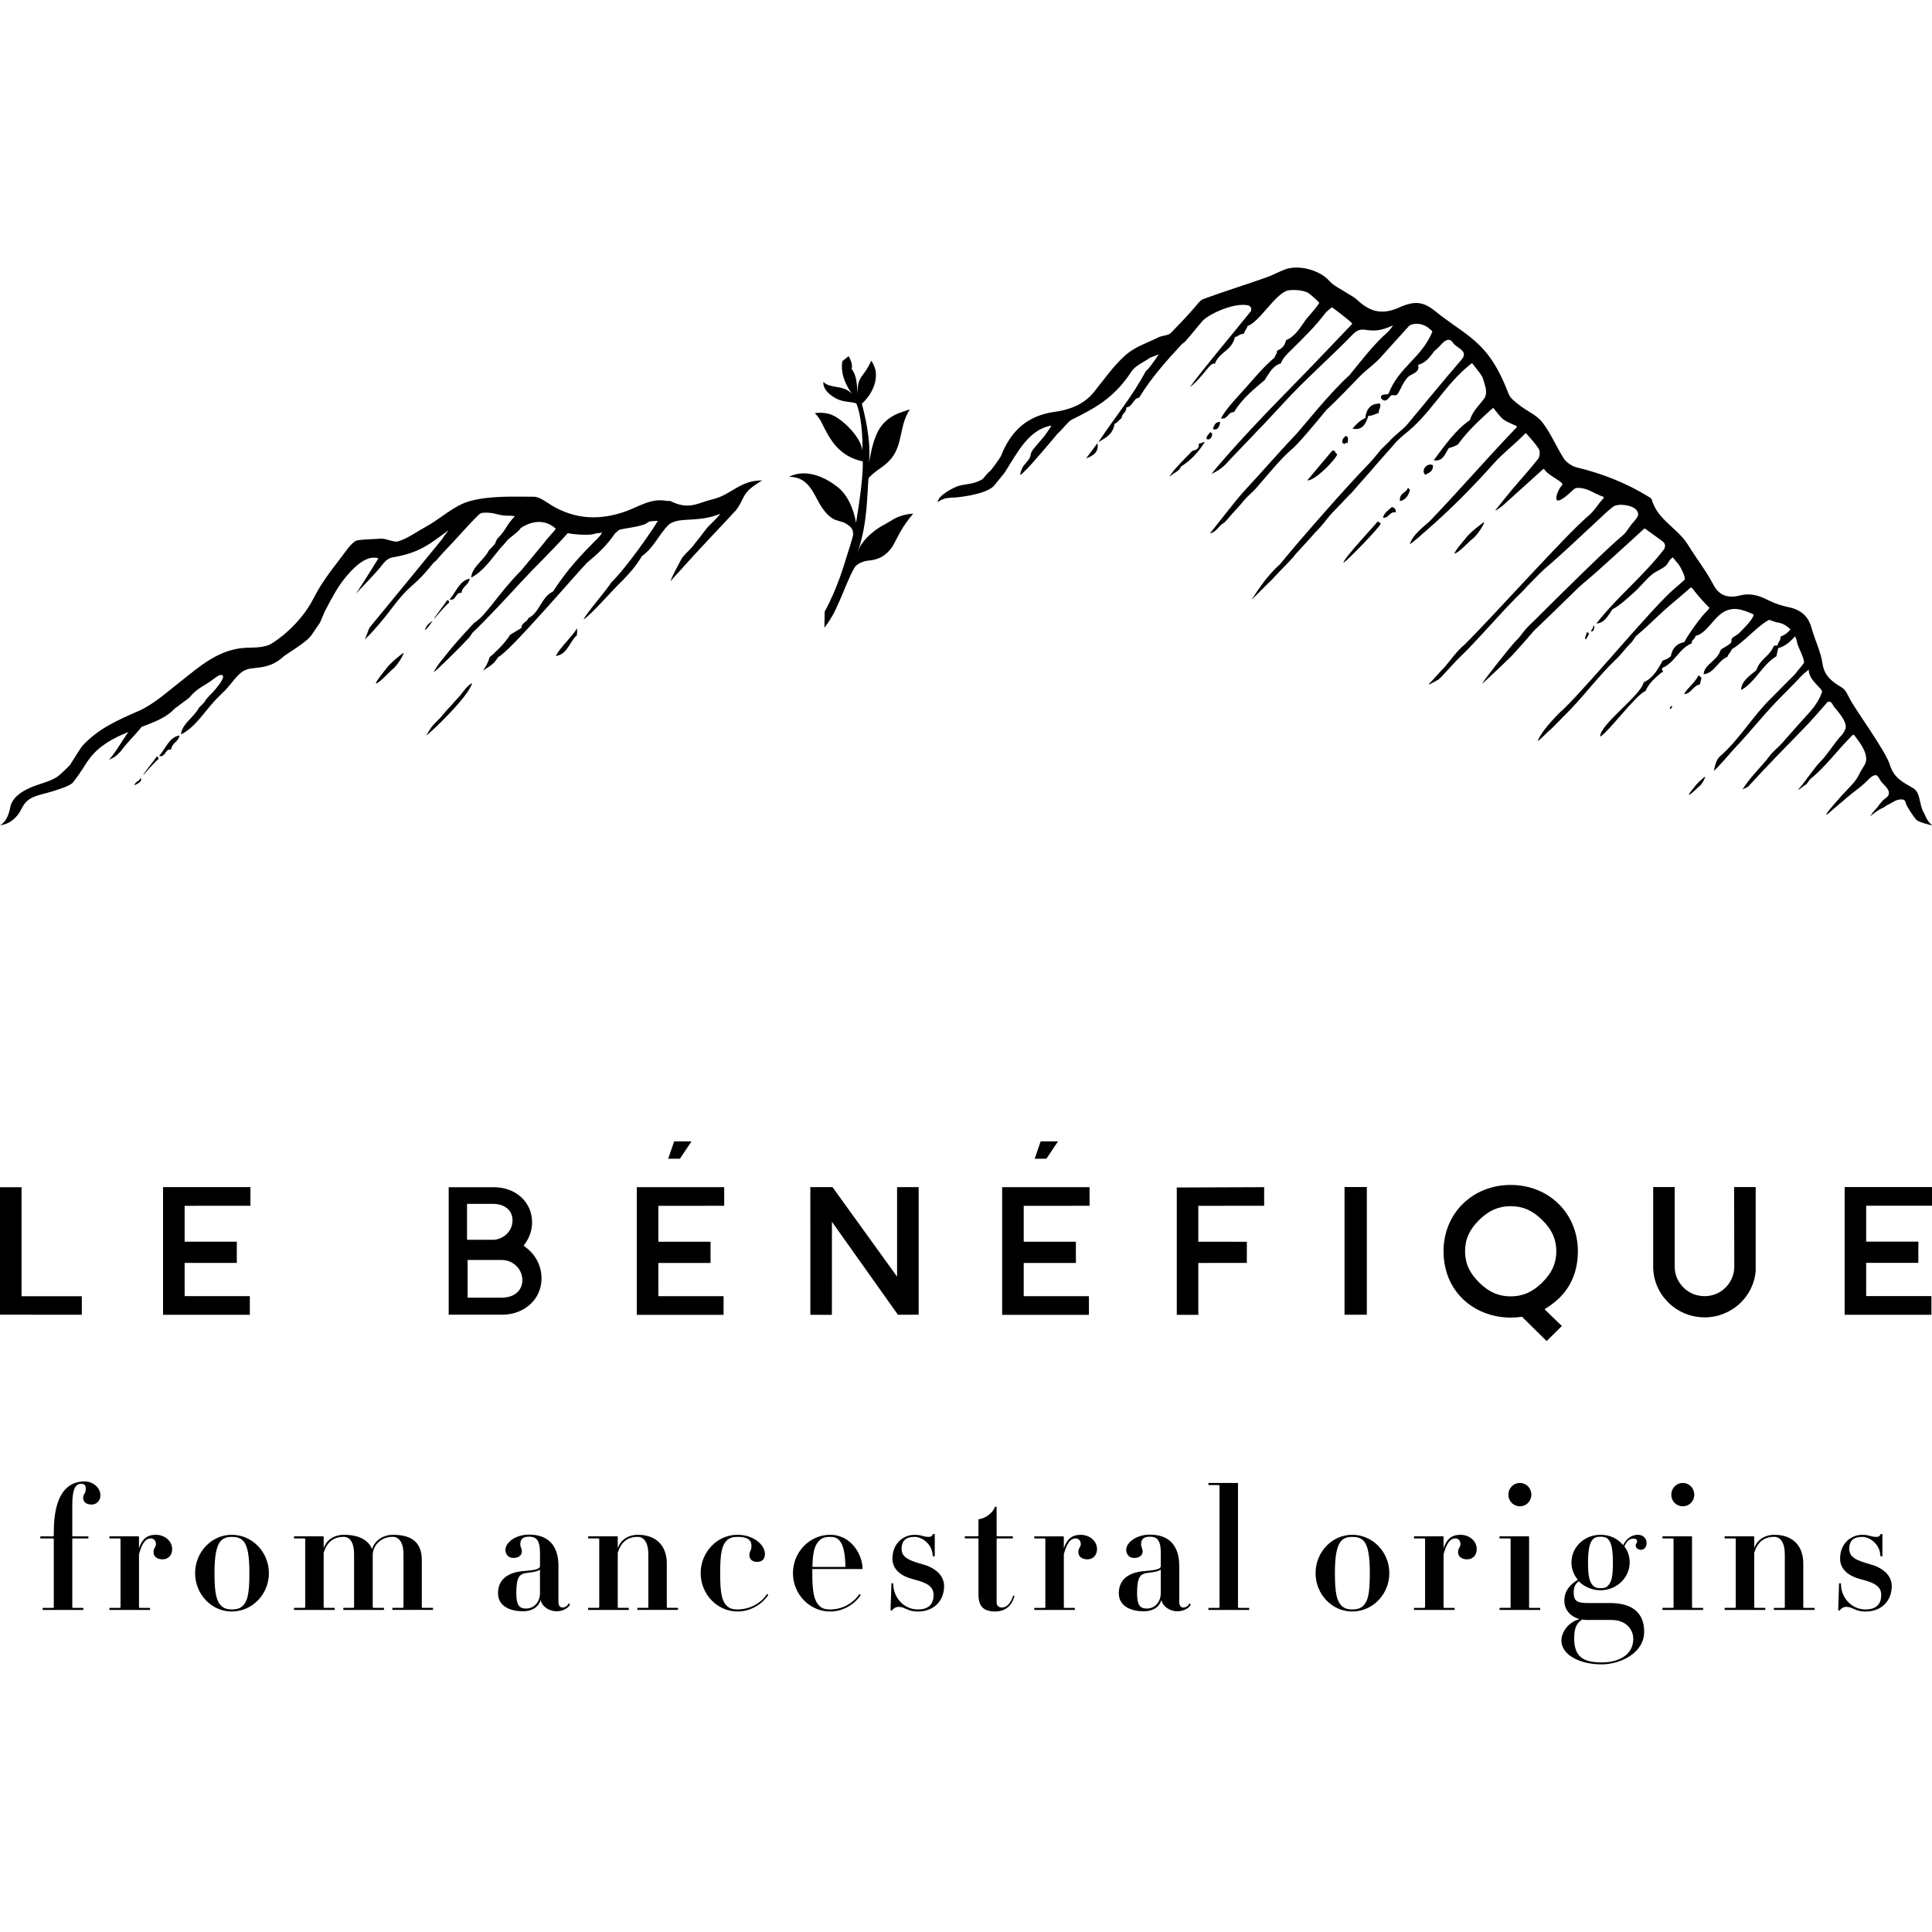 <?xml version="1.0" encoding="utf-8"?>
<svg width="96px" height="96px" viewBox="0 0 96 96" version="1.1" id="elements" xmlns="http://www.w3.org/2000/svg" xmlns:xlink="http://www.w3.org/1999/xlink" x="0px" y="0px" enable-background="new 0 0 96 96" xml:space="preserve"><g><g><g>
	<path fill-rule="evenodd" clip-rule="evenodd" d="M19.494,33.264c0.257-0.18,0.584-0.777,0.559-0.823c-0.102,0.049-0.741,0.569-0.889,0.821c-0.008,0.005-0.517,0.631-0.486,0.695C18.836,33.966,19.398,33.33,19.494,33.264z"/>
	<path fill-rule="evenodd" clip-rule="evenodd" d="M84.224,39.073c-0.005,0.003-0.324,0.379-0.306,0.418c0.097,0.008,0.448-0.374,0.508-0.413c0.159-0.107,0.323-0.461,0.308-0.49C84.671,38.617,84.318,38.921,84.224,39.073z"/>
	<path fill-rule="evenodd" clip-rule="evenodd" d="M93.515,38.886c0.266,0.266,0.542,0.542,0.153,0.794c-0.16,0.131-0.175,0.156-0.387,0.439c-0.002,0.002-0.003,0.004-0.004,0.005c-0.086,0.089-0.227,0.241-0.354,0.441c0.153-0.114,0.314-0.28,0.662-0.437c0.088-0.04,0.104-0.091,0.226-0.139c0.252-0.12,0.394-0.257,0.626-0.264c0.158-0.01,0.239,0.019,0.277,0.236c0.021,0.072,0.358,0.63,0.528,0.792c0.101,0.096,0.82,0.296,0.754,0.245c-0.245-0.191-0.343-0.513-0.409-0.627c-0.238-0.41-0.146-0.992-0.531-1.212c-0.519-0.297-0.958-0.512-1.154-1.168c-0.191-0.639-1.629-2.618-1.959-3.214c-0.119-0.215-0.221-0.489-0.41-0.605c-0.478-0.293-0.881-0.559-0.975-1.204c-0.087-0.597-0.377-1.163-0.538-1.75c-0.138-0.502-0.43-0.901-1.148-1.048c-0.327-0.067-0.668-0.176-0.972-0.329c-0.458-0.231-0.884-0.391-1.429-0.254c-0.518,0.13-1.016,0.079-1.333-0.533c-0.357-0.688-0.85-1.304-1.254-1.969c-0.504-0.831-1.522-1.246-1.806-2.253c-0.017-0.062-0.101-0.114-0.165-0.153c-1.114-0.685-2.313-1.153-3.584-1.459c-0.219-0.053-0.5-0.246-0.622-0.436c-0.378-0.587-0.647-1.253-1.07-1.801c-0.276-0.359-0.759-0.553-1.131-0.844c-0.207-0.163-0.459-0.342-0.546-0.57c-0.268-0.697-0.574-1.358-1.035-1.954c-0.505-0.653-1.135-1.076-1.792-1.54c0,0-0.187-0.145-0.25-0.18c-0.193-0.139-0.387-0.283-0.58-0.442c-0.649-0.534-1.095-0.443-1.65-0.231c-0.901,0.436-1.523,0.336-2.236-0.337c-0.146-0.138-0.341-0.223-0.512-0.337c-0.291-0.193-0.635-0.341-0.858-0.594c-0.475-0.541-1.532-0.816-2.196-0.565c-0.329,0.124-0.597,0.282-0.929,0.399c-1.037,0.364-2.087,0.69-3.119,1.068c-0.185,0.068-0.321,0.286-0.465,0.448c-0.56,0.633-0.57,0.624-1.152,1.235c-0.135,0.141-0.422,0.126-0.619,0.223c-0.556,0.274-1.183,0.479-1.633,0.878c-0.602,0.533-1.072,1.216-1.583,1.848c-0.508,0.629-1.233,0.88-1.962,0.981c-1.365,0.189-2.167,0.964-2.648,2.182c-0.036,0.091-0.47,0.7-0.554,0.765c-0.172,0.134-0.278,0.324-0.377,0.402c-0.003,0.003-0.007,0.005-0.01,0.007c-0.437,0.256-0.864,0.216-1.218,0.336c-0.132,0.045-0.986,0.438-0.986,0.798c0,0,0.201-0.205,0.593-0.221c0.091-0.021,0.183-0.009,0.276-0.017c0,0,1.423-0.108,1.905-0.557c0.003-0.002,0.005-0.005,0.007-0.007l0.554-0.685c0.001-0.002,0.001-0.001,0.002-0.003c0.015-0.025,0.47-0.779,0.713-1.126c0.335-0.478,0.851-1.081,1.604-1.195c-0.271,0.442-0.462,0.654-0.707,0.933c-0.618,0.702-0.043,0.352-0.67,1.047c-0.063,0.07-0.186,0.345-0.178,0.479c0.279-0.193,0.896-0.935,1.121-1.193c0.808-0.925,0.615-0.759,0.832-0.958c0.135-0.124,0.444-0.52,0.597-0.597c1.118-0.557,2.106-1.056,2.972-2.392c0.195-0.3,0.606-0.461,0.917-0.685c0.024-0.015,0.204-0.08,0.44-0.171c-0.19,0.295-0.516,0.754-0.622,0.813c-0.006,0.003-0.009,0.007-0.012,0.013c-0.708,1.312-1.41,2.109-2.362,3.533c0.34-0.201,0.734-0.383,0.801-0.908c0.155-0.053,0.223-0.205,0.356-0.285c0.007-0.251,0.248-0.261,0.234-0.536c0.328-0.022,0.319-0.442,0.633-0.48c0.615-1.006,1.371-1.843,2.135-2.672c0.067-0.042,0.121-0.082,0.153-0.118c0.478-0.543,0.383-0.462,0.853-1.012c0.282-0.33,1.558-0.941,2.28-0.786c0.16,0.071,0.175,0.18,0.134,0.29c-0.977,1.218-2.343,2.826-3.039,3.783c0.693-0.533,1.047-1.323,1.244-1.159c0.217-0.607,0.842-0.641,0.998-1.331c0.161-0.038,0.251-0.175,0.446-0.166c0.036-0.164,0.146-0.225,0.183-0.389c0.586-0.193,1.332-1.54,1.975-1.762c0.019-0.004,0.037-0.008,0.056-0.012c0.46-0.058,0.845,0.05,0.949,0.11c0.09,0.04,0.357,0.272,0.568,0.485c0.015,0.016,0.017,0.041,0.004,0.059c-0.19,0.269-0.394,0.499-0.653,0.799c-0.001,0.001-0.002,0.003-0.003,0.004c-0.286,0.413-0.535,0.84-0.984,1.022c-0.059,0.303-0.237,0.436-0.449,0.523c0.012,0.185-0.096,0.202-0.118,0.339c-0.508,0.427-0.938,0.936-1.382,1.442c-0.443,0.505-0.956,1.002-1.287,1.578c0.348,0.08,0.344-0.333,0.652-0.308c0.405-0.675,0.971-1.123,1.522-1.593c0.004-0.003,0.007-0.007,0.009-0.01c0.216-0.341,0.41-0.713,0.796-0.816c0.095-0.272,0.341-0.495,0.535-0.687c0.647-0.642,1.15-1.124,1.703-1.847c0.014-0.015,0.03-0.03,0.046-0.046c0.063-0.052,0.13-0.109,0.203-0.173c0.019-0.014,0.037-0.028,0.057-0.041c0.158,0.12,0.767,0.573,0.986,0.786c0.018,0.017,0.014,0.044-0.003,0.062c-1.273,1.329-1.905,2.006-3.128,3.252c-1.216,1.239-2.788,2.887-3.847,4.177c0.552-0.226,0.793-0.575,0.993-0.783c0.581-0.603,1.16-1.208,1.736-1.815c0.558-0.589,1.096-1.197,1.67-1.77c0.849-0.847,1.798-1.703,2.621-2.556c0.558-0.579,0.734,0.148,2.002-0.452c-0.052,0.098-0.203,0.279-0.243,0.314c-0.713,0.628-1.279,1.375-1.875,2.105c-0.005,0.006-0.015,0.023-0.022,0.035c-0.957,0.843-2.393,2.658-2.652,2.93c-0.872,0.916-1.702,1.88-2.564,2.807c-0.513,0.552-1.535,1.922-1.742,2.136c0.314-0.021,0.443-0.394,0.68-0.5c0.053-0.023,0.209-0.21,0.245-0.254c0.303-0.359,0.494-0.535,0.791-0.9c0.165-0.203,0.401-0.377,0.573-0.573c0.442-0.505,1.26-1.514,1.773-1.937c0.306-0.252,1.013-1.09,1.724-1.957c0.001-0.001,0.002-0.003,0.004-0.004c0.584-0.545,1.127-1.124,1.683-1.69c0.315-0.321,0.7-0.576,1-0.908c0.661-0.73,0.748-0.837,1.411-1.564c0.104-0.114,0.393-0.134,0.535-0.108c0.275,0.051,0.426,0.171,0.616,0.343c0.015,0.013,0.02,0.036,0.012,0.054c-0.526,1.282-1.658,1.741-2.163,3.05c-0.004,0.01-0.01,0.019-0.019,0.024c-0.124,0.069-0.376-0.038-0.367,0.21c0.248,0.315,0.41-0.062,0.506-0.13c0.064-0.046,0.218,0.024,0.281-0.026c0.143-0.116,0.266-0.585,0.551-0.884c0.168-0.175,0.613-0.208,0.511-0.613c0.374-0.088,0.59-0.393,0.81-0.69c0.098-0.074,0.223-0.19,0.384-0.371c0.203-0.2,0.381-0.274,0.541-0.029c0.175,0.266,0.802,0.393,0.42,0.835c-0.912,1.057-1.797,2.139-2.69,3.213c-0.204,0.245-0.708,0.609-0.907,0.858l-0.396,0.386c-0.268,0.33-0.453,0.557-0.753,0.865c-0.914,0.938-3.188,3.512-4.278,4.848c-0.706,0.617-1.231,1.498-1.409,1.765c0.157-0.151,0.57-0.579,1.024-1.015c0.35-0.395,0.735-0.753,1.086-1.148c0.002-0.002-0.007-0.005-0.006-0.008c0.022-0.047,0.743-0.805,1.074-1.194c0.001-0.001,0.002-0.002,0.002-0.003c0.287-0.27,0.694-0.805,0.713-0.829c0.056-0.063,0.102-0.114,0.13-0.143c0.222-0.226,0.649-0.669,0.863-0.904c0.016,0.014,0.214-0.231,0.516-0.57c0.004-0.005,0.423-0.476,0.427-0.481c0.527-0.624,0.972-1.101,1.385-1.584l0.333-0.306c1.405-1.078,1.986-2.461,3.374-3.556c0.02-0.016,0.051-0.011,0.066,0.01c0.229,0.32,0.462,0.536,0.532,0.796c0.09,0.33,0.209,0.566,0.08,0.871c-0.26,0.395-0.568,0.599-0.748,1.118c-0.003,0.008-0.008,0.015-0.014,0.019c-0.715,0.503-1.239,1.262-1.785,1.991c0.455,0.078,0.562-0.316,0.747-0.604c0.159-0.043,0.307-0.1,0.445-0.172c0.555-0.745,1.007-1.138,1.63-1.72c0.046-0.027,0.09-0.063,0.13-0.114c0.142,0.173,0.373,0.478,0.506,0.578c0.161,0.121,0.361,0.19,0.645,0.325c0.028,0.013,0.037,0.051,0.015,0.073c-1.482,1.542-2.871,3.159-4.331,4.674c-0.001,0.001-0.002,0.002-0.003,0.003c-0.284,0.255-0.843,0.674-0.967,1.119c0.076-0.002,0.803-0.661,0.827-0.682c1.156-1.001,2.309-2.163,3.332-3.313c0.457-0.513,1.061-0.972,1.567-1.494c0.018-0.019,0.048-0.017,0.065,0.003c0.226,0.259,0.431,0.48,0.616,0.763c0.074,0.114,0.05,0.385-0.04,0.497c-0.423,0.532-0.788,0.93-1.23,1.448c-0.223,0.262-0.682,0.834-0.894,1.105c0.032,0.024,0.193-0.113,0.352-0.221c0.699-0.627,1.388-1.256,2.022-1.825c0.021-0.019,0.049-0.013,0.064,0.011c0.218,0.346,1.064,0.646,0.866,0.799c-0.231,0.228-0.695,1.444,0.602,0.182c0.036-0.036,0.106-0.044,0.151-0.063c0.566-0.009,0.802,0.275,1.304,0.439c0.031,0.01,0.041,0.048,0.018,0.072c-0.283,0.299-0.43,0.604-0.755,0.879c-1.14,0.968-4.624,4.877-6.139,6.388c-0.39,0.318-0.726,0.799-0.987,1.111c-0.001,0.001-0.002,0.002-0.002,0.003c-0.283,0.279-0.548,0.611-0.808,0.866c0.038,0.039,0.473-0.235,0.481-0.228c0.172-0.136,0.512-0.547,0.94-0.989c1.122-1.075,2.208-2.413,3.33-3.488c-0.012-0.012,0.861-0.901,0.996-1.015c0.544-0.458,1.066-0.947,1.591-1.432c0.525-0.486,1.05-0.973,1.572-1.463c0.082-0.066,0.162-0.135,0.246-0.199c0.26-0.202,0.993-0.09,1.181,0.168c0.181,0.248-0.015,0.389-0.147,0.577c-0.209,0.196-0.32,0.484-0.542,0.669c-0.82,0.681-2.856,2.699-4.444,4.279c-0.532,0.485-0.611,0.726-0.818,0.911c-0.236,0.212-1.75,2.139-1.716,2.168c0.195-0.151,1.392-1.296,1.464-1.374c0.362-0.391,0.754-0.842,1.101-1.246c0.001-0.001,0.002-0.002,0.003-0.003c1.044-0.989,2.181-2.133,2.426-2.335c0.509-0.42,0.999-0.868,1.49-1.313c0.518-0.469,1.036-0.939,1.55-1.414c0.016-0.015,0.041-0.015,0.058-0.002c0.257,0.187,0.454,0.33,0.648,0.471c0.293,0.213,0.295,0.202,0.342,0.362c-0.016,0.056-0.026,0.109-0.03,0.157c-0.014,0.007-0.024,0.016-0.024,0.029c-1.045,1.358-2.309,2.341-3.361,3.689c0.39-0.012,0.576-0.381,0.791-0.696c0.004-0.005,0.009-0.01,0.015-0.013c0.368-0.195,0.665-0.485,0.99-0.768c0.322-0.279,0.602-0.635,0.916-0.917c0.221-0.198,0.522-0.287,0.737-0.476c0.127-0.111,0.182-0.348,0.354-0.408c0.147,0.205,0.259,0.272,0.395,0.531c0.137,0.261,0.201,0.421,0.192,0.55c-0.001,0.013-0.007,0.024-0.017,0.032c-0.149,0.136-0.3,0.27-0.456,0.4c-1.068,0.887-4.138,4.64-5.557,6.028c-0.001,0.001-0.002,0.001-0.002,0.002c-0.294,0.235-0.973,1.008-1.071,1.205c-0.116,0.165-0.216,0.35-0.191,0.372c0.107-0.083,0.299-0.265,0.532-0.494c0.124-0.082,0.6-0.595,0.746-0.736c0.912-0.88,1.675-1.954,2.595-2.826c0.298-0.282,0.479-0.568,0.777-0.85c0.029-0.026,0.198-0.292,0.217-0.307c0.509-0.42,0.905-0.829,1.396-1.273c0.427-0.387,0.89-0.748,1.317-1.135c0.019-0.017,0.049-0.013,0.065,0.007c0.416,0.533,0.65,0.771,0.877,0.995c-0.06,0.111-0.24,0.261-0.376,0.431c-0.305,0.377-0.79,1.061-0.856,1.25c-0.005,0.015-0.015,0.022-0.03,0.025c-0.331,0.065-0.577,0.261-0.661,0.699c-0.112,0.108-0.255,0.168-0.405,0.219c-0.242,0.456-0.502,0.883-0.925,1.066c-0.011,0.005-0.019,0.013-0.021,0.025c-0.156,0.658-2.176,2.079-2.159,2.688c0.383-0.196,1.793-2.098,2.241-2.261c0.01-0.004,0.016-0.01,0.02-0.02c0.184-0.419,0.494-0.649,0.784-0.909c0.181-0.003-0.031-0.135,0.048-0.231c0.596-0.233,0.85-0.985,1.451-1.211c0.005-0.219,0.17-0.196,0.197-0.381c0.534-0.092,0.917-0.94,1.425-1.2c0.478-0.253,0.895-0.11,1.429,0.123c0.02,0.009,0.034,0.029,0.029,0.05c-0.059,0.253-0.548,0.717-0.703,0.879c-0.109,0.115-0.283,0.174-0.371,0.274c-0.045,0.051-0.007,0.182-0.057,0.23c-0.18,0.175-0.412,0.238-0.512,0.36c-0.164,0.544-0.81,0.694-0.839,1.193c0.54-0.049,0.72-0.689,1.183-0.865c0.05-0.16,0.164-0.213,0.214-0.373c0.628-0.374,1.209-1.101,1.851-1.466l0.367,0.124c0.303,0.031,0.529,0.175,0.695,0.351c-0.126,0.175-0.294,0.285-0.485,0.359c-0.002,0.227-0.13,0.261-0.157,0.449c-0.079-0.019-0.132-0-0.185,0.02c-0.207,0.52-0.676,0.634-0.859,1.191c-0.002,0.007-0.007,0.014-0.013,0.019c-0.287,0.233-0.755,0.544-0.746,0.978c0.697-0.382,1.062-1.279,1.75-1.677c0.028-0.135,0.057-0.269,0.087-0.404c0.351-0.089,0.605-0.328,0.845-0.59c0.058,0.126,0.094,0.246,0.101,0.338c0.052,0.196,0.398,0.854,0.334,0.99c-0.003,0.005-0.006,0.01-0.01,0.015c-0.214,0.28-0.223,0.262-0.439,0.549c-0.001,0.002-0.003,0.003-0.004,0.005c-0.4,0.387-0.821,0.829-1.217,1.22c-0.865,0.854-1.531,1.982-2.427,2.784c-0.281,0.209-0.292,0.477-0.38,0.777c0.076-0.003,0.955-1.026,0.976-1.049c1.108-1.177,1.484-1.741,2.509-2.765c0.124-0.124,0.256-0.259,0.381-0.385c0.195-0.186,0.372-0.398,0.593-0.611c0.094-0.087,0.166-0.128,0.26-0.216c-0.028,0.528,0.705,0.94,0.657,1.112c-0.08,0.292-0.346,0.714-0.61,1.001c-0.448,0.488-0.908,1.015-1.346,1.511c-0.229,0.259-0.303,0.285-0.552,0.552c-0.082,0.087-0.226,0.293-0.272,0.347c-0.443,0.51-0.814,0.881-1.17,1.433c0,0,0.264-0.119,0.285-0.142c1.121-1.229,1.709-1.798,2.809-2.939c0.333-0.345,0.83-0.914,1.146-1.277c0.164,0.002,0.161-0,0.301,0.24c0.25,0.306,0.6,0.692,0.592,1.03c-0.002,0.093-0.125,0.306-0.18,0.363c-0.381,0.394-0.709,0.976-1.099,1.361c-0.276,0.273-0.826,1.102-1.094,1.382c0.033,0.031,0.311-0.238,0.409-0.267l0.197-0.265c0.787-0.628,1.34-1.437,2.111-2.191c0.019-0.019,0.05-0.019,0.067,0.002c0.273,0.354,0.827,1.028,0.504,1.519c-0.368,0.561-0.224,0.569-0.814,1.167c-0.334,0.34-1.087,1.198-1.08,1.278c0.134-0.047,0.3-0.247,0.44-0.348c0.655-0.546,0.652-0.572,1.139-0.94c0.552-0.417,0.643-0.689,0.904-0.678C93.32,38.515,93.425,38.804,93.515,38.886z"/>
	<path fill-rule="evenodd" clip-rule="evenodd" d="M73.749,25.943c-0.108,0.049-0.788,0.58-0.949,0.84c-0.008,0.005-0.554,0.65-0.524,0.717c0.166,0.014,0.768-0.641,0.87-0.707C73.418,26.609,73.773,25.991,73.749,25.943z"/>
	<path fill-rule="evenodd" clip-rule="evenodd" d="M40.898,25.299c0.514,0.696,0.799,0.509,1.153,0.727c0.296,0.183,0.345,0.316,0.341,0.571l-0.133,0.464l-0.207,0.649c-0.07,0.218-0.412,1.473-1.075,2.681c-0.001,0.228-0.006,0.53-0.012,0.805c0.457-0.608,0.634-1.084,0.634-1.084c0.18-0.339,0.69-1.712,0.908-1.97c0.133-0.157,0.425-0.262,0.61-0.282c0.336-0.034,0.802-0.096,1.216-0.686c0.342-0.583,0.411-0.898,1.044-1.652c-0.12,0.007-0.226,0.022-0.326,0.04c-0.532,0.099-0.803,0.344-1.08,0.49c-0.79,0.402-1.152,0.976-1.182,1.014c-0.091,0.15-0.093,0.176-0.179,0.382c0.519-1.45,0.471-3.011,0.549-3.694c0.451-0.478,0.763-0.522,1.145-0.991c0.565-0.725,0.379-1.609,0.898-2.407c0.009-0.028-0.559,0.179-0.559,0.179c-0.991,0.419-1.224,1.144-1.463,2.454c0.113-1.177-0.248-2.507-0.354-2.926c0.735-0.693,0.732-1.4,0.679-1.651c-0.018-0.134-0.167-0.465-0.217-0.48c-0.41,0.906-0.68,0.686-0.68,1.65c-0.028-0.555-0.053-0.944-0.294-1.258c0.093-0.24-0.148-0.627-0.148-0.627l-0.307,0.249c-0.088,0.418,0.026,0.991,0.464,1.612c-0.452-0.459-1.031-0.219-1.41-0.579c-0.031,0.41,0.398,0.692,0.612,0.811c0.332,0.194,0.712,0.157,1.02,0.252c0.24,0.504,0.335,1.69,0.305,2.346c-0.084-0.732-1.051-1.575-1.463-1.749c-0.275-0.131-0.6-0.145-0.9-0.117c0.153,0.16,0.28,0.353,0.34,0.477c0.436,0.897,0.87,1.669,2.042,1.927c0.037,0.641-0.181,2.148-0.333,3.057c-0.111-0.664-0.404-1.378-0.911-1.779c-0.558-0.443-1.534-0.962-2.424-0.51C40.278,23.687,40.439,24.677,40.898,25.299z"/>
	<path fill-rule="evenodd" clip-rule="evenodd" d="M33.242,26.06c0.497-0.399,1.425-0.067,2.549-0.53c-0.143,0.211-0.574,0.589-0.693,0.746c-0.223,0.296-0.454,0.586-0.684,0.876c-0.187,0.235-0.466,0.439-0.58,0.674c-0.096,0.199-0.402,0.711-0.522,1.066c0.087-0.124,0.46-0.515,0.519-0.582c0.843-0.951,1.878-2.024,2.74-2.957c0.479-0.621,0.219-0.849,1.303-1.481c-1.124-0.007-1.524,0.718-2.473,0.94c-0.725,0.169-1.152,0.558-2.097,0.08c-0.009-0.004-0.14,0.006-0.195-0.004c-0.775-0.148-1.383,0.301-2.054,0.534c-1.261,0.437-2.441,0.389-3.597-0.281c-0.305-0.177-0.627-0.459-0.942-0.459c-1.054-0.002-2.15-0.053-3.15,0.212c-0.805,0.214-1.48,0.89-2.243,1.303c-0.429,0.232-0.872,0.564-1.343,0.704c-0.199,0.059-0.627-0.151-0.841-0.136c-0.378,0.028-0.791,0.028-1.166,0.081c-0.169,0.024-0.403,0.291-0.488,0.407c-0.664,0.899-1.216,1.518-1.719,2.504c-0.647,1.267-1.834,2.106-2.159,2.269c-0.343,0.172-0.992,0.156-1.105,0.159c-1.409,0.035-2.374,0.927-3.396,1.731c-0.656,0.516-1.302,1.101-2.051,1.427c-1.022,0.444-2.002,0.88-2.767,1.726c-0.089,0.099-0.347,0.534-0.611,0.944c-0.123,0.128-0.273,0.276-0.457,0.441c-0.173,0.156-0.298,0.271-1.058,0.515c-0.574,0.184-1.311,0.515-1.446,1.112C0.38,40.875,0,41.002,0,41.002s0.678,0,1.085-0.841c0.297-0.611,0.795-0.62,1.507-0.834c0.311-0.107,0.899-0.267,1.042-0.459c0.535-0.696,0.527-0.793,0.814-1.175c0.498-0.663,1.215-1.031,1.933-1.321c-0.364,0.505-0.632,1.012-0.968,1.38c0.399-0.166,0.454-0.303,0.593-0.43c0.345-0.468,0.698-0.787,1.036-1.205c0.656-0.247,1.255-0.484,1.618-0.892l0.74-0.553c0.426-0.511,0.697-0.546,1.193-0.917v0c0.025-0.021,0.04-0.03,0.062-0.047c0.014-0.011,0.025-0.018,0.039-0.03c0.04-0.032,0.08-0.056,0.12-0.084c0.088-0.053,0.117-0.053,0.117-0.053c0.498-0.071-0.356,0.854-0.356,0.854c-0.284,0.284-0.392,0.421-0.402,0.474c-0.091,0.1-0.183,0.198-0.28,0.289c-0.25,0.486-0.853,0.799-0.9,1.337c0.763-0.383,1.208-1.223,1.829-1.831c0.07-0.069,0.146-0.146,0.22-0.223c0.357-0.302,0.638-0.813,0.995-1.063c0.101-0.07,0.178-0.088,0.309-0.141l0.411-0.055c0.461-0.043,0.919-0.159,1.36-0.585c0.863-0.57,1.241-0.818,1.431-1.143l0.352-0.515l0.244-0.569c0.379-0.731,0.666-1.25,1.003-1.654c0.245-0.295,0.991-1.213,1.662-0.965c-0.003,0.004-0.008,0.004-0.011,0.008c-0.002-0.019-0.882,1.44-1.122,1.742c0.011-0.002,0.694-0.712,1.121-1.193c0.222-0.249,0.376-0.566,0.73-0.614c1.308-0.231,1.762-0.614,2.759-1.344c-0.129,0.157-0.245,0.319-0.347,0.477c-1.357,1.662-2.108,2.569-3.559,4.337c-0.101,0.15-0.161,0.465-0.268,0.62c0.337-0.288,0.999-1.088,1.202-1.358c1.253-1.669,1.038-0.99,2.247-2.484c0.057-0.031,0.139-0.109,0.254-0.253c0.1-0.113,0.199-0.228,0.305-0.336c0.553-0.566,1.111-1.237,1.68-1.786c0.052-0.05,0.14-0.086,0.213-0.09c0.638-0.033,0.692,0.167,1.331,0.148c0.075-0.002,0.16,0.015,0.238,0.025c-0.465,0.494-0.378,0.608-0.861,1.112c-0.04,0.042-0.083,0.144-0.124,0.26c-0.099,0.113-0.199,0.225-0.305,0.327c-0.242,0.49-0.84,0.812-0.879,1.352c0.625-0.326,1.029-0.959,1.495-1.518c0.068-0.063,0.124-0.121,0.171-0.182c0.035-0.045,0.07-0.086,0.105-0.128c0.01-0.01,0.019-0.021,0.029-0.031c0.192-0.194,0.445-0.331,0.629-0.555c0.012-0.015,0.023-0.033,0.035-0.051c0.658-0.431,1.293-0.382,1.74,0.037c-0.081,0.132-0.46,0.521-0.542,0.651c-0.209,0.247-1.108,1.347-1.173,1.418c-1.15,1.152-1.736,2.243-2.339,2.606c-0.758,0.812-1.011,1.104-1.383,1.569c-0.22,0.296-0.407,0.453-0.63,0.889c0.098-0.053,1.226-1.144,1.7-1.664c0.098-0.084,0.229-0.3,0.227-0.302c0.751-0.71,1.718-1.767,2.406-2.509c0.861-0.928,1.484-1.5,2.332-2.441c0.326,0.081,0.869,0.084,0.949,0.081c0.183-0.005,0.236-0.005,0.407-0.054c0.156-0.045,0.192-0.014,0.352-0.054c-0.036,0.04-0.058,0.079-0.071,0.114c-0.123,0.149-0.27,0.294-0.341,0.359c-0.565,0.578-1.286,1.299-2.034,2.459c-0.575,0.255-0.662,1.056-1.228,1.323c-0.053,0.206-0.338,0.205-0.338,0.484c-0.128,0.086-0.442,0.258-0.57,0.344c-0.225,0.417-0.904,1.032-1.005,1.103c-0.116,0.352-0.203,0.485-0.333,0.668c0.31-0.197,0.544-0.317,0.75-0.669c0.526-0.203,3.978-4.253,4.415-4.684c0.556-0.468,0.976-0.848,1.393-1.461c0.056-0.045,0.113-0.09,0.173-0.15c0.054-0.099,1.212-0.151,1.466-0.405c0.044-0.044,0.289-0.067,0.492-0.062l-0.062,0.089c-0.028,0.051-0.089,0.148-0.17,0.271c-0.02,0.026-0.035,0.05-0.046,0.07c-0.45,0.674-1.443,2.052-2.045,2.632c-0.182,0.316-1.282,1.583-1.371,1.833c0.425-0.279,1.513-1.549,1.922-1.922c0.374-0.392,0.641-0.676,0.979-1.228C32.499,27.208,32.766,26.509,33.242,26.06z"/>
	<path fill-rule="evenodd" clip-rule="evenodd" d="M53.971,22.773c0.438-0.145,0.634-0.384,0.558-0.748L53.971,22.773z"/>
	<path fill-rule="evenodd" clip-rule="evenodd" d="M28.675,31.22c-0.278,0.45-0.8,0.903-1.062,1.374c0.581-0.061,0.68-0.708,1.05-1.024C28.676,31.469,28.684,31.382,28.675,31.22z"/>
	<path fill-rule="evenodd" clip-rule="evenodd" d="M23.456,33.936c-0.325,0.196-0.492,0.543-0.767,0.817c-0.145,0.142-0.236,0.276-0.374,0.414c-0.178,0.179-0.373,0.444-0.551,0.618c-0.229,0.225-0.29,0.257-0.582,0.753C21.259,36.548,23.351,34.562,23.456,33.936z"/>
	<path fill-rule="evenodd" clip-rule="evenodd" d="M71.202,23.114c-0.325-0.148-0.618,0.295-0.371,0.481C70.987,23.479,71.216,23.462,71.202,23.114z"/>
	<path fill-rule="evenodd" clip-rule="evenodd" d="M69.957,24.24c-0.086,0.282-0.425,0.221-0.397,0.656c0.263-0.041,0.407-0.245,0.495-0.522C70.054,24.307,70.005,24.273,69.957,24.24z"/>
	<path fill-rule="evenodd" clip-rule="evenodd" d="M69.156,25.193c-0.156,0.164-0.364,0.257-0.439,0.53c0.306,0.041,0.316-0.323,0.637-0.262C69.369,25.312,69.303,25.223,69.156,25.193z"/>
	<path fill-rule="evenodd" clip-rule="evenodd" d="M68.448,25.922c-0.043,0.082-1.739,1.879-1.689,2.04c0.191-0.111,1.799-1.754,1.856-1.955C68.541,25.992,68.544,25.92,68.448,25.922z"/>
	<path fill-rule="evenodd" clip-rule="evenodd" d="M67.995,20.659c0.212,0.014,0.328-0.1,0.506-0.13c0.024-0.283,0.128-0.25,0.072-0.473c-0.43-0.013-0.677,0.223-0.733,0.718c-0.261,0.109-0.452,0.311-0.636,0.524C67.701,21.402,67.868,21.057,67.995,20.659z"/>
	<path fill-rule="evenodd" clip-rule="evenodd" d="M66.954,22.02c0.036-0.166,0.063-0.326-0.084-0.358c-0.109,0.073-0.299,0.32-0.063,0.405C66.831,22.017,66.877,21.997,66.954,22.02z"/>
	<path fill-rule="evenodd" clip-rule="evenodd" d="M66.204,22.389c-0.153,0.174-1.093,1.299-1.242,1.478c0.354,0.046,1.389-1.005,1.491-1.302C66.32,22.544,66.397,22.369,66.204,22.389z"/>
	<path fill-rule="evenodd" clip-rule="evenodd" d="M60.631,20.966c-0.213-0.011-0.311,0.138-0.36,0.358C60.526,21.396,60.591,21.199,60.631,20.966z"/>
	<path fill-rule="evenodd" clip-rule="evenodd" d="M60.125,21.478c-0.054,0.116-0.173,0.142-0.176,0.33C60.154,21.947,60.363,21.505,60.125,21.478z"/>
	<path fill-rule="evenodd" clip-rule="evenodd" d="M59.862,21.964c-0.06-0.01-0.236,0.09-0.294,0.08c0.028,0.352-0.273,0.312-0.35,0.385c-0.202,0.229-1.02,1.004-1.101,1.262c0.24-0.24,0.453-0.242,0.57-0.512C59.154,22.885,59.537,22.492,59.862,21.964z"/>
	<path fill-rule="evenodd" clip-rule="evenodd" d="M84.39,33.57c-0.189,0.385-0.503,0.566-0.712,0.92c0.355-0.005,0.452-0.435,0.787-0.476c0.027-0.114,0.055-0.23,0.083-0.344C84.476,33.648,84.487,33.576,84.39,33.57z"/>
	<path fill-rule="evenodd" clip-rule="evenodd" d="M83.052,35.066c-0.026,0.066-0.134,0.105-0.043,0.172C83.035,35.172,83.143,35.133,83.052,35.066z"/>
	<path fill-rule="evenodd" clip-rule="evenodd" d="M79.178,31.075c-0.018,0.137-0.068,0.217-0.134,0.27C79.193,31.478,79.273,31.089,79.178,31.075z"/>
	<path fill-rule="evenodd" clip-rule="evenodd" d="M78.844,31.414c0.006,0.109-0.158,0.317-0.035,0.357C78.828,31.674,79.09,31.457,78.844,31.414z"/>
	<path fill-rule="evenodd" clip-rule="evenodd" d="M8.498,37.248c0.058-0.356,0.356-0.365,0.425-0.704c-0.52,0.08-0.691,0.663-1.022,1.016C8.24,37.658,8.187,37.19,8.498,37.248z"/>
	<path fill-rule="evenodd" clip-rule="evenodd" d="M7.869,37.734c0.007-0.072,0.009-0.141-0.094-0.137c-0.004,0.07-0.71,0.891-0.643,0.913C7.142,38.475,7.823,37.715,7.869,37.734z"/>
	<path fill-rule="evenodd" clip-rule="evenodd" d="M6.984,38.654c-0.06,0.181-0.257,0.166-0.305,0.365C6.798,38.965,7.115,38.824,6.984,38.654z"/>
	<path fill-rule="evenodd" clip-rule="evenodd" d="M22.93,29.463c0.052-0.357,0.35-0.371,0.414-0.71c-0.518,0.088-0.68,0.673-1.005,1.032C22.679,29.877,22.618,29.41,22.93,29.463z"/>
	<path fill-rule="evenodd" clip-rule="evenodd" d="M22.213,29.824c-0.003,0.07-0.696,0.902-0.629,0.923c0.009-0.035,0.679-0.806,0.725-0.787C22.315,29.887,22.316,29.819,22.213,29.824z"/>
	<path fill-rule="evenodd" clip-rule="evenodd" d="M21.103,31.308c0.118-0.056,0.16-0.151,0.401-0.454C21.281,30.979,21.192,31.086,21.103,31.308z"/></g><g>
	<polygon fill-rule="evenodd" clip-rule="evenodd" points="33.202,57.576 33.784,57.576 34.361,56.714 33.499,56.714 "/>
	<polygon fill-rule="evenodd" clip-rule="evenodd" points="52.572,56.714 51.71,56.714 51.413,57.576 51.995,57.576 "/>
	<rect x="66.809" y="58.983" fill-rule="evenodd" clip-rule="evenodd" width="1.108" height="6.345"/>
	<polygon fill-rule="evenodd" clip-rule="evenodd" points="1.071,64.41 1.071,58.992 0,58.992 0,65.327 4.066,65.328 4.064,64.41 "/>
	<polygon fill-rule="evenodd" clip-rule="evenodd" points="8.102,65.332 12.414,65.332 12.414,64.405 9.174,64.405 9.174,62.754 11.766,62.754 11.767,61.699 9.174,61.699 9.174,59.916 12.444,59.913 12.444,58.988 8.102,58.988 "/>
	<polygon fill-rule="evenodd" clip-rule="evenodd" points="45.647,58.987 44.575,58.989 44.575,59.032 44.575,63.436 41.366,58.987 40.265,58.987 40.266,65.331 41.337,65.334 41.338,60.709 44.619,65.331 45.648,65.325 45.648,59.29 45.647,59.29 "/>
	<polygon fill-rule="evenodd" clip-rule="evenodd" points="58.473,65.334 59.547,65.334 59.543,65.181 59.543,62.755 61.954,62.753 61.956,61.703 59.543,61.701 59.543,59.917 62.815,59.913 62.815,58.99 58.473,59.006 "/>
	<polygon fill-rule="evenodd" clip-rule="evenodd" points="31.642,65.334 35.954,65.334 35.954,64.406 32.713,64.406 32.713,62.755 35.306,62.755 35.307,61.701 32.713,61.701 32.713,59.917 35.985,59.915 35.985,58.99 31.643,58.99 "/>
	<polygon fill-rule="evenodd" clip-rule="evenodd" points="49.796,65.334 54.108,65.334 54.108,64.406 50.868,64.406 50.868,62.755 53.46,62.755 53.46,61.701 50.868,61.701 50.868,59.917 54.14,59.915 54.14,58.99 49.797,58.99 "/>
	<path fill-rule="evenodd" clip-rule="evenodd" d="M26.143,61.994l-0.126-0.095l0.091-0.129c0.219-0.311,0.33-0.662,0.33-1.043c0-0.989-0.81-1.734-1.886-1.734h-2.257v6.333h2.657c1.115,0,1.956-0.775,1.956-1.803C26.908,62.919,26.629,62.363,26.143,61.994z M23.206,59.819h1.286c0.593,0,0.975,0.323,0.975,0.819c0,0.578-0.504,0.967-0.975,0.967h-1.286V59.819z M24.931,64.481h-1.696v-1.873h1.696c0.565,0,1.025,0.451,1.025,1.004C25.957,64.133,25.545,64.481,24.931,64.481z"/>
	<path fill-rule="evenodd" clip-rule="evenodd" d="M87.237,58.985h-1.069l0.008,3.978c-0.012,0.395-0.163,0.747-0.439,1.019c-0.28,0.278-0.638,0.423-1.036,0.423c-0.399,0-0.77-0.149-1.045-0.423c-0.284-0.28-0.44-0.647-0.44-1.036v-3.961h-1.07v3.972c0.009,1.379,1.156,2.502,2.556,2.502c1.348,0,2.455-1.04,2.541-2.348h-0.004V58.985z"/>
	<path fill-rule="evenodd" clip-rule="evenodd" d="M78.404,62.175c0-1.878-1.437-3.296-3.338-3.296c-1.904,0-3.338,1.418-3.338,3.296c0,1.539,0.907,2.747,2.34,3.157c0.04,0.012,0.081,0.02,0.123,0.029c0.056,0.015,0.111,0.029,0.169,0.042h0.005c0.226,0.044,0.459,0.068,0.703,0.068c0.192,0,0.379-0.015,0.56-0.042l1.224,1.208h0l0.762-0.754c-0.007-0.004-0.014-0.008-0.021-0.013l-0.029-0.023l-0.817-0.793l0.18-0.114c0.02-0.012,0.036-0.027,0.056-0.039c0.03-0.02,0.063-0.036,0.092-0.058h-0.013C77.937,64.233,78.404,63.316,78.404,62.175z M76.633,63.727c-0.482,0.476-0.966,0.689-1.567,0.689c-0.602,0-1.086-0.212-1.569-0.689c-0.483-0.478-0.699-0.957-0.699-1.553c0-0.596,0.216-1.075,0.699-1.552c0.482-0.476,0.967-0.688,1.569-0.688c0.602,0,1.085,0.212,1.567,0.688c0.484,0.478,0.699,0.956,0.699,1.552C77.332,62.77,77.117,63.249,76.633,63.727z"/>
	<polygon fill-rule="evenodd" clip-rule="evenodd" points="91.659,65.33 95.971,65.33 95.971,64.402 92.729,64.402 92.729,62.751 95.321,62.751 95.323,61.696 92.729,61.696 92.729,59.913 96,59.911 96,58.985 91.659,58.985 "/></g></g><g>
	<path fill-rule="evenodd" clip-rule="evenodd" d="M4.21,73.611c-0.876,0-1.537,0.644-1.537,2.524v0.172c0,0.026-0.017,0.034-0.051,0.034H2.013c-0.017,0-0.017,0.103,0,0.103h0.609c0.034,0,0.051,0.009,0.051,0.034v3.382c0,0.026-0.017,0.034-0.051,0.034H2.133c-0.017,0-0.017,0.103,0,0.103h2c0.017,0,0.017-0.103,0-0.103H3.652c-0.043,0-0.06-0.009-0.06-0.034v-3.382c0-0.026,0.017-0.034,0.06-0.034h0.73c0.017,0,0.017-0.103,0-0.103H3.652c-0.043,0-0.06-0.009-0.06-0.034V74.744c0-0.781,0.18-1.013,0.429-1.013c0.18,0,0.24,0.06,0.24,0.249c0,0.258-0.129,0.24-0.129,0.455c0,0.189,0.146,0.326,0.429,0.326c0.249,0,0.429-0.214,0.429-0.446C4.992,73.903,4.597,73.611,4.21,73.611z"/>
	<path fill-rule="evenodd" clip-rule="evenodd" d="M7.739,76.263c-0.36,0-0.652,0.137-0.833,0.67v-0.567c0-0.017-0.009-0.026-0.026-0.026H5.447c-0.017,0-0.017,0.103,0,0.103h0.481c0.043,0,0.06,0.009,0.06,0.026v3.391c0,0.026-0.017,0.034-0.06,0.034H5.447c-0.017,0-0.017,0.103,0,0.103h1.992c0.026,0,0.026-0.103,0-0.103H6.958c-0.034,0-0.051-0.009-0.051-0.034v-2.635c0.197-0.712,0.421-0.781,0.592-0.781c0.137,0,0.249,0.112,0.249,0.275c0,0.172-0.12,0.189-0.12,0.412c0,0.197,0.163,0.352,0.455,0.352c0.266,0,0.472-0.197,0.472-0.506C8.554,76.581,8.202,76.263,7.739,76.263z"/>
	<path fill-rule="evenodd" clip-rule="evenodd" d="M13.361,78.169c0-1.047-0.824-1.906-1.846-1.906c-1.004,0-1.82,0.859-1.82,1.906c0,1.047,0.816,1.906,1.82,1.906C12.537,80.075,13.361,79.216,13.361,78.169z M10.658,78.169c0-0.867,0.094-1.373,0.326-1.614c0.146-0.146,0.326-0.189,0.532-0.189c0.232,0,0.412,0.043,0.558,0.189c0.232,0.24,0.318,0.747,0.318,1.614c0,0.996-0.086,1.373-0.318,1.614c-0.146,0.146-0.326,0.189-0.558,0.189c-0.206,0-0.386-0.043-0.532-0.189C10.752,79.543,10.658,79.165,10.658,78.169z"/>
	<path fill-rule="evenodd" clip-rule="evenodd" d="M21.019,79.894c-0.034,0-0.06-0.009-0.06-0.034v-2.344c0-0.91-0.541-1.253-1.442-1.253c-0.395,0-0.876,0.215-1.03,0.712c-0.172-0.429-0.618-0.712-1.408-0.712c-0.395,0-0.833,0.189-0.996,0.67v-0.567c0-0.017-0.009-0.026-0.026-0.026h-1.433c-0.026,0-0.026,0.103,0,0.103h0.481c0.043,0,0.06,0.009,0.06,0.034v3.382c0,0.026-0.017,0.034-0.06,0.034h-0.481c-0.026,0-0.026,0.103,0,0.103h1.991c0.026,0,0.026-0.103,0-0.103h-0.481c-0.034,0-0.051-0.009-0.051-0.034v-2.704c0.154-0.498,0.455-0.79,0.996-0.79c0.3,0,0.515,0.266,0.515,0.876v2.618c0,0.026-0.017,0.034-0.052,0.034h-0.472c-0.017,0-0.017,0.103,0,0.103h2c0.017,0,0.017-0.103,0-0.103H18.581c-0.043,0-0.06-0.009-0.06-0.034v-2.601c0-0.386,0.326-0.893,0.996-0.893c0.3,0,0.532,0.266,0.532,0.876v2.618c0,0.026-0.026,0.034-0.06,0.034h-0.481c-0.017,0-0.017,0.103,0,0.103h2c0.017,0,0.017-0.103,0-0.103H21.019z"/>
	<path fill-rule="evenodd" clip-rule="evenodd" d="M28.316,79.731c0.009-0.017-0.06-0.069-0.069-0.052c-0.026,0.086-0.146,0.198-0.292,0.198c-0.12,0-0.206-0.086-0.206-0.292v-1.777c0-1.073-0.567-1.554-1.459-1.554c-0.695,0-1.176,0.412-1.176,0.747c0,0.197,0.112,0.412,0.395,0.412c0.3,0,0.421-0.163,0.421-0.326c0-0.146-0.077-0.206-0.077-0.361c0-0.309,0.215-0.369,0.438-0.369c0.318,0,0.541,0.12,0.541,0.807v0.652c0,0.189-0.412,0.214-0.893,0.257c-0.343,0.035-1.193,0.189-1.193,1.09c0,0.678,0.652,0.901,1.236,0.901c0.455,0,0.764-0.197,0.884-0.558c0.06,0.318,0.421,0.558,0.79,0.558C27.982,80.066,28.265,79.886,28.316,79.731z M26.831,79.173c0,0.404-0.275,0.755-0.695,0.755c-0.335,0-0.481-0.172-0.481-0.764c0-0.79,0.155-0.935,0.446-0.996c0.258-0.043,0.524-0.043,0.73-0.172V79.173z"/>
	<path fill-rule="evenodd" clip-rule="evenodd" d="M33.193,79.894c-0.043,0-0.06-0.009-0.06-0.034V77.697c0-0.91-0.541-1.434-1.442-1.434c-0.395,0-0.833,0.189-0.996,0.67v-0.567c0-0.009-0.009-0.026-0.026-0.026h-1.434c-0.017,0-0.017,0.103,0,0.103h0.481c0.043,0,0.06,0.009,0.06,0.034v3.382c0,0.026-0.017,0.034-0.06,0.034h-0.481c-0.017,0-0.017,0.103,0,0.103h2c0.017,0,0.017-0.103,0-0.103h-0.489c-0.034,0-0.051-0.009-0.051-0.034v-2.704c0.154-0.498,0.455-0.79,0.996-0.79c0.3,0,0.524,0.275,0.524,0.876v2.618c0,0.026-0.017,0.034-0.051,0.034H31.682c-0.017,0-0.017,0.103,0,0.103h2c0.017,0,0.017-0.103,0-0.103H33.193z"/>
	<path fill-rule="evenodd" clip-rule="evenodd" d="M38.172,79.259c0.009-0.017-0.051-0.06-0.06-0.051c-0.292,0.446-0.841,0.764-1.468,0.764c-0.223,0-0.395-0.043-0.541-0.189c-0.232-0.24-0.318-0.618-0.318-1.614c0-0.996,0.086-1.373,0.318-1.614c0.146-0.146,0.318-0.189,0.541-0.189c0.438,0,0.695,0.112,0.695,0.446c0,0.275-0.103,0.24-0.103,0.472c0,0.172,0.137,0.326,0.378,0.326c0.232,0,0.395-0.12,0.395-0.395c0-0.446-0.558-0.953-1.365-0.953c-1.004,0-1.828,0.859-1.828,1.906c0,1.047,0.824,1.906,1.828,1.906C37.262,80.075,37.837,79.749,38.172,79.259z"/>
	<path fill-rule="evenodd" clip-rule="evenodd" d="M42.834,77.963c0.017,0,0.026-0.009,0.026-0.026c0-0.618-0.515-1.674-1.614-1.674c-1.013,0-1.845,0.859-1.845,1.906c0,1.047,0.833,1.906,1.845,1.906c0.618,0,1.193-0.326,1.52-0.815c0.009-0.017-0.051-0.06-0.06-0.051c-0.309,0.446-0.833,0.764-1.459,0.764c-0.232,0-0.404-0.043-0.541-0.189c-0.24-0.24-0.343-0.618-0.343-1.614c0-0.077,0-0.146,0-0.206H42.834z M40.705,76.555c0.137-0.146,0.309-0.189,0.541-0.189c0.197,0,0.352,0.043,0.472,0.189c0.18,0.214,0.275,0.584,0.292,1.305h-1.64C40.379,77.139,40.482,76.77,40.705,76.555z"/>
	<path fill-rule="evenodd" clip-rule="evenodd" d="M45.822,77.723C45.152,77.534,44.8,77.379,44.8,76.959c0-0.438,0.258-0.592,0.644-0.592c0.412,0,0.901,0.404,0.901,0.953c0,0.017,0.103,0.017,0.103,0v-1.082c0-0.017-0.103-0.017-0.103,0c0,0.051-0.06,0.129-0.189,0.129c-0.309,0-0.343-0.103-0.712-0.103c-0.541,0-1.099,0.412-1.099,1.185c0,0.524,0.412,0.867,1.03,1.022c0.704,0.18,1.013,0.361,1.013,0.781c0,0.506-0.3,0.721-0.781,0.721c-0.73,0-1.236-0.644-1.219-1.288c0-0.017-0.094-0.017-0.094,0l-0.043,1.322c0,0.017,0.086,0.026,0.094,0c0.017-0.06,0.154-0.163,0.309-0.163c0.318,0,0.429,0.232,0.953,0.232c0.833,0,1.305-0.567,1.305-1.262C46.912,78.229,46.388,77.869,45.822,77.723z"/>
	<path fill-rule="evenodd" clip-rule="evenodd" d="M50.346,79.276c-0.112,0.378-0.318,0.601-0.558,0.601c-0.155,0-0.266-0.086-0.266-0.249v-3.159c0-0.017,0.034-0.026,0.077-0.026H50.32c0.017,0,0.017-0.103,0-0.103h-0.721c-0.043,0-0.077-0.017-0.077-0.034v-1.425c0-0.009-0.077-0.017-0.086,0c-0.077,0.249-0.438,0.575-0.816,0.609v0.815c0,0.017-0.026,0.034-0.06,0.034h-0.609c-0.017,0-0.017,0.103,0,0.103h0.609c0.034,0,0.06,0.009,0.06,0.026v2.773c0,0.558,0.24,0.833,0.824,0.833c0.524,0,0.841-0.3,0.961-0.755C50.414,79.302,50.337,79.268,50.346,79.276z"/>
	<path fill-rule="evenodd" clip-rule="evenodd" d="M51.883,79.894H51.402c-0.017,0-0.017,0.103,0,0.103h1.992c0.026,0,0.026-0.103,0-0.103h-0.481c-0.034,0-0.051-0.009-0.051-0.034v-2.635c0.197-0.712,0.421-0.781,0.592-0.781c0.137,0,0.249,0.112,0.249,0.275c0,0.172-0.12,0.189-0.12,0.412c0,0.197,0.163,0.352,0.455,0.352c0.266,0,0.472-0.197,0.472-0.506c0-0.395-0.352-0.712-0.816-0.712c-0.36,0-0.652,0.137-0.833,0.67v-0.567c0-0.017-0.009-0.026-0.026-0.026H51.402c-0.017,0-0.017,0.103,0,0.103h0.481c0.043,0,0.06,0.009,0.06,0.026v3.391C51.943,79.886,51.925,79.894,51.883,79.894z"/>
	<path fill-rule="evenodd" clip-rule="evenodd" d="M59.094,79.68c-0.026,0.086-0.146,0.198-0.292,0.198c-0.12,0-0.206-0.086-0.206-0.292v-1.777c0-1.073-0.567-1.554-1.459-1.554c-0.695,0-1.176,0.412-1.176,0.747c0,0.197,0.112,0.412,0.395,0.412c0.3,0,0.421-0.163,0.421-0.326c0-0.146-0.077-0.206-0.077-0.361c0-0.309,0.214-0.369,0.438-0.369c0.318,0,0.541,0.12,0.541,0.807v0.652c0,0.189-0.412,0.214-0.893,0.257c-0.343,0.035-1.193,0.189-1.193,1.09c0,0.678,0.652,0.901,1.236,0.901c0.455,0,0.764-0.197,0.884-0.558c0.06,0.318,0.421,0.558,0.79,0.558c0.326,0,0.609-0.18,0.661-0.335C59.171,79.714,59.102,79.663,59.094,79.68z M57.677,79.173c0,0.404-0.275,0.755-0.695,0.755c-0.335,0-0.481-0.172-0.481-0.764c0-0.79,0.154-0.935,0.446-0.996c0.258-0.043,0.524-0.043,0.73-0.172V79.173z"/>
	<path fill-rule="evenodd" clip-rule="evenodd" d="M61.575,79.894c-0.043,0-0.06-0.009-0.06-0.034V73.714c0-0.017,0-0.026-0.017-0.026h-1.442c-0.017,0-0.017,0.103,0,0.103h0.481c0.043,0,0.06,0.009,0.06,0.034v6.035c0,0.026-0.017,0.034-0.06,0.034h-0.481c-0.017,0-0.017,0.103,0,0.103h2c0.026,0,0.026-0.103,0-0.103H61.575z"/>
	<path fill-rule="evenodd" clip-rule="evenodd" d="M69.035,78.169c0-1.047-0.824-1.906-1.845-1.906c-1.004,0-1.82,0.859-1.82,1.906c0,1.047,0.816,1.906,1.82,1.906C68.211,80.075,69.035,79.216,69.035,78.169z M66.331,78.169c0-0.867,0.095-1.373,0.326-1.614c0.146-0.146,0.326-0.189,0.532-0.189c0.232,0,0.412,0.043,0.558,0.189c0.232,0.24,0.318,0.747,0.318,1.614c0,0.996-0.086,1.373-0.318,1.614c-0.146,0.146-0.326,0.189-0.558,0.189c-0.206,0-0.386-0.043-0.532-0.189C66.425,79.543,66.331,79.165,66.331,78.169z"/>
	<path fill-rule="evenodd" clip-rule="evenodd" d="M72.563,76.263c-0.36,0-0.652,0.137-0.833,0.67v-0.567c0-0.017-0.009-0.026-0.026-0.026h-1.434c-0.017,0-0.017,0.103,0,0.103h0.481c0.043,0,0.06,0.009,0.06,0.026v3.391c0,0.026-0.017,0.034-0.06,0.034h-0.481c-0.017,0-0.017,0.103,0,0.103h1.992c0.026,0,0.026-0.103,0-0.103h-0.481c-0.034,0-0.051-0.009-0.051-0.034v-2.635c0.197-0.712,0.421-0.781,0.592-0.781c0.137,0,0.249,0.112,0.249,0.275c0,0.172-0.12,0.189-0.12,0.412c0,0.197,0.163,0.352,0.455,0.352c0.266,0,0.472-0.197,0.472-0.506C73.379,76.581,73.027,76.263,72.563,76.263z"/>
	<path fill-rule="evenodd" clip-rule="evenodd" d="M76.521,79.894h-0.481c-0.043,0-0.06-0.009-0.06-0.034v-3.494c0-0.017,0-0.026-0.026-0.026h-1.433c-0.017,0-0.017,0.103,0,0.103h0.489c0.034,0,0.051,0.009,0.051,0.034v3.382c0,0.026-0.017,0.034-0.051,0.034h-0.489c-0.017,0-0.017,0.103,0,0.103h2C76.538,79.998,76.538,79.894,76.521,79.894z"/>
	<path fill-rule="evenodd" clip-rule="evenodd" d="M74.95,74.272c0,0.318,0.249,0.575,0.575,0.575c0.318,0,0.567-0.258,0.567-0.575c0-0.326-0.249-0.584-0.567-0.584C75.199,73.688,74.95,73.946,74.95,74.272z"/>
	<path fill-rule="evenodd" clip-rule="evenodd" d="M81.389,76.263c-0.343,0-0.584,0.215-0.738,0.515c-0.266-0.326-0.652-0.515-1.125-0.515c-0.798,0-1.442,0.609-1.442,1.374c0,0.326,0.12,0.627,0.318,0.858c-0.404,0.258-0.67,0.549-0.67,1.056c0,0.429,0.292,0.773,0.755,0.901c-0.506,0.129-0.901,0.601-0.901,1.073c0,0.644,0.807,1.176,2,1.176c0.927,0,2.112-0.558,2.112-1.622c0-0.953-0.61-1.425-1.691-1.425h-1.073c-0.541,0-0.738-0.069-0.738-0.532c0-0.292,0.103-0.438,0.258-0.549c0.223,0.24,0.618,0.446,1.073,0.446c0.798,0,1.451-0.618,1.451-1.382c0-0.309-0.086-0.567-0.266-0.798c0.18-0.386,0.36-0.386,0.481-0.386c0.086,0,0.154,0.051,0.154,0.137c0,0.086-0.069,0.094-0.069,0.214c0,0.094,0.095,0.206,0.266,0.206c0.146,0,0.275-0.138,0.275-0.335C81.818,76.444,81.646,76.263,81.389,76.263z M78.856,80.495h1.21c0.712,0,1.09,0.447,1.09,0.944c0,0.798-0.738,1.167-1.571,1.167c-0.901,0-1.365-0.275-1.365-1.193c0-0.515,0.12-0.773,0.404-0.944C78.659,80.487,78.813,80.495,78.856,80.495z M79.912,78.779c-0.095,0.112-0.223,0.137-0.386,0.137c-0.146,0-0.275-0.026-0.378-0.137c-0.163-0.172-0.24-0.438-0.24-1.142c0-0.618,0.077-0.979,0.24-1.15c0.103-0.103,0.232-0.129,0.378-0.129c0.163,0,0.292,0.026,0.386,0.129c0.163,0.172,0.232,0.532,0.232,1.15C80.144,78.341,80.075,78.607,79.912,78.779z"/>
	<path fill-rule="evenodd" clip-rule="evenodd" d="M83.046,74.272c0,0.318,0.249,0.575,0.575,0.575c0.318,0,0.567-0.258,0.567-0.575c0-0.326-0.249-0.584-0.567-0.584C83.295,73.688,83.046,73.946,83.046,74.272z"/>
	<path fill-rule="evenodd" clip-rule="evenodd" d="M84.617,79.894h-0.481c-0.043,0-0.06-0.009-0.06-0.034v-3.494c0-0.017,0-0.026-0.026-0.026h-1.433c-0.017,0-0.017,0.103,0,0.103h0.489c0.034,0,0.051,0.009,0.051,0.034v3.382c0,0.026-0.017,0.034-0.051,0.034h-0.489c-0.017,0-0.017,0.103,0,0.103h2C84.634,79.998,84.634,79.894,84.617,79.894z"/>
	<path fill-rule="evenodd" clip-rule="evenodd" d="M88.634,79.894h-0.481c-0.017,0-0.017,0.103,0,0.103h2c0.017,0,0.017-0.103,0-0.103h-0.489c-0.043,0-0.06-0.009-0.06-0.034V77.697c0-0.91-0.541-1.434-1.442-1.434c-0.395,0-0.833,0.189-0.996,0.67v-0.567c0-0.009-0.009-0.026-0.026-0.026h-1.434c-0.017,0-0.017,0.103,0,0.103h0.481c0.043,0,0.06,0.009,0.06,0.034v3.382c0,0.026-0.017,0.034-0.06,0.034h-0.481c-0.017,0-0.017,0.103,0,0.103h2c0.017,0,0.017-0.103,0-0.103h-0.489c-0.034,0-0.051-0.009-0.051-0.034v-2.704c0.154-0.498,0.455-0.79,0.996-0.79c0.3,0,0.524,0.275,0.524,0.876v2.618C88.686,79.886,88.669,79.894,88.634,79.894z"/>
	<path fill-rule="evenodd" clip-rule="evenodd" d="M92.91,77.723c-0.67-0.189-1.022-0.343-1.022-0.764c0-0.438,0.257-0.592,0.644-0.592c0.412,0,0.901,0.404,0.901,0.953c0,0.017,0.103,0.017,0.103,0v-1.082c0-0.017-0.103-0.017-0.103,0c0,0.051-0.06,0.129-0.189,0.129c-0.309,0-0.343-0.103-0.712-0.103c-0.541,0-1.099,0.412-1.099,1.185c0,0.524,0.412,0.867,1.03,1.022c0.704,0.18,1.013,0.361,1.013,0.781c0,0.506-0.3,0.721-0.781,0.721c-0.73,0-1.236-0.644-1.219-1.288c0-0.017-0.094-0.017-0.094,0l-0.043,1.322c0,0.017,0.086,0.026,0.094,0c0.017-0.06,0.154-0.163,0.309-0.163c0.318,0,0.429,0.232,0.953,0.232c0.833,0,1.305-0.567,1.305-1.262C94,78.229,93.476,77.869,92.91,77.723z"/></g></g>
</svg>